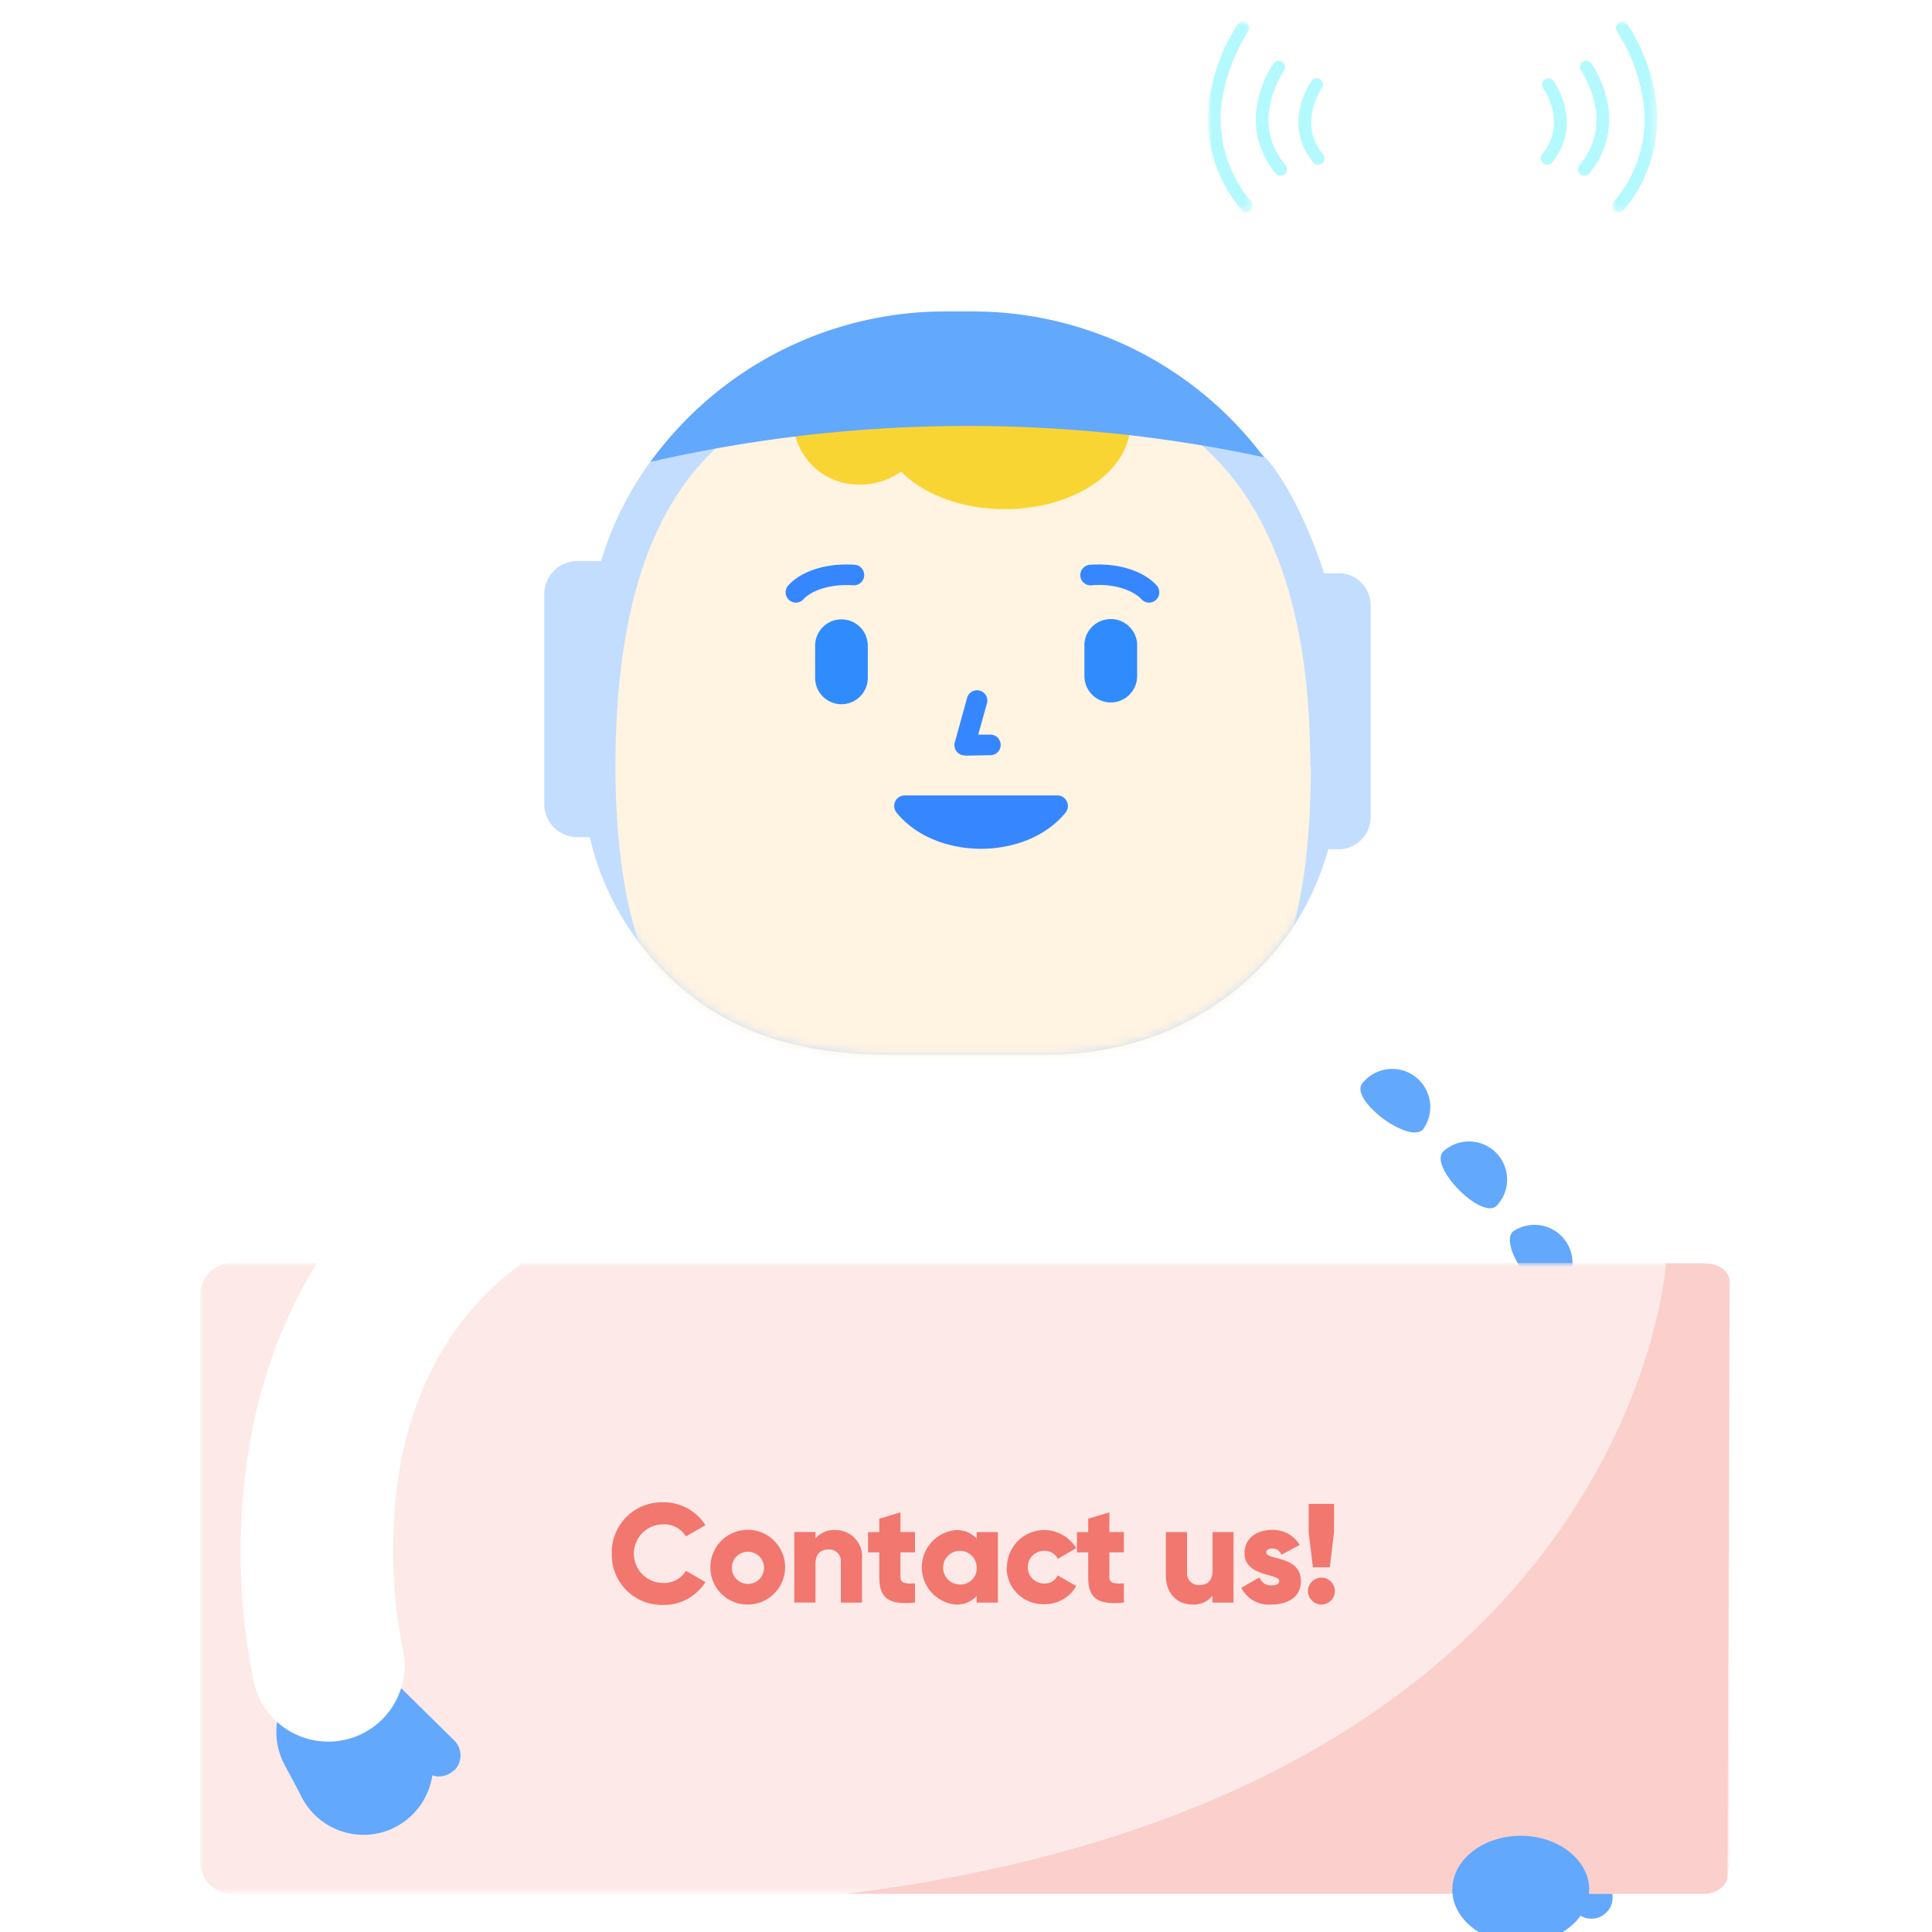 <?xml version="1.0"?>
<svg xmlns="http://www.w3.org/2000/svg" 
  xmlns:xlink="http://www.w3.org/1999/xlink" id="Layer_1" data-name="Layer 1" viewBox="0 0 240 240" width="240px" height="240px">
  <defs>
    <filter id="filter-1" x="-5" y="-5" width="110%" height="110%" name="filter-1" filterUnits="userSpaceOnUse">
      <feOffset result="shadowOffsetOuter1" dy="2" in="SourceAlpha"/>
      <feGaussianBlur result="shadowBlurOuter1" stdDeviation="2" in="shadowOffsetOuter1"/>
      <feColorMatrix result="shadowMatrixOuter1" values="0 0 0 0 0.76 0 0 0 0 0.76 0 0 0 0 0.76 0 0 0 0.5 0" in="shadowBlurOuter1"/>
      <feMerge>
        <feMergeNode in="shadowMatrixOuter1"/>
        <feMergeNode in="SourceGraphic"/>
      </feMerge>
    </filter>
    <mask id="mask" x="73.26" y="44.08" width="96.89" height="86.66" maskUnits="userSpaceOnUse">
      <g id="mask-3">
        <path id="path-2" d="M121.73,46.14h-4.87c-14.13,0-24-.25-34.67,7.41h0A41,41,0,0,0,74.66,67.7h0L73.26,102a34.77,34.77,0,0,0,4.32,10.47h0C84.34,123,94.35,129,110.13,129h20c15.26,0,25.86-8.28,31-16.62h0A34.35,34.35,0,0,0,165,103.5h0l1.14,0a3.92,3.92,0,0,0,4-3.92h0V72.42a3.12,3.12,0,0,0-3.05-3.13h0l-2.64-.07c-1.14-3.89-4.38-11.51-7.54-14.66h0C146.31,47,136,46.14,122,46.14h-.24" fill="#fff" fill-rule="evenodd"/>
      </g>
    </mask>
    <mask id="mask-2" x="24.84" y="154.91" width="189.99" height="78.35" maskUnits="userSpaceOnUse">
      <g id="mask-5">
        <polygon id="path-4" points="24.84 154.91 214.83 154.91 214.83 233.26 24.84 233.26 24.84 154.91" fill="#fff" fill-rule="evenodd"/>
      </g>
    </mask>
    <mask id="mask-3-2" x="200.28" y="0.69" width="5.56" height="23.69" maskUnits="userSpaceOnUse">
      <g id="mask-7">
        <polygon id="path-6" points="200.28 0.69 205.84 0.69 205.84 24.38 200.28 24.38 200.28 0.69" fill="#fff" fill-rule="evenodd"/>
      </g>
    </mask>
    <mask id="mask-4" x="150.09" y="0.69" width="5.56" height="23.69" maskUnits="userSpaceOnUse">
      <g id="mask-9">
        <polygon id="path-8" points="150.09 0.69 155.65 0.69 155.65 24.38 150.09 24.38 150.09 0.69" fill="#fff" fill-rule="evenodd"/>
      </g>
    </mask>
  </defs>
  <g id="Page-1">
    <g id="Plan">
      <g id="contactus_eve" data-name="contactus eve" filter="url(#filter-1)">
        <g id="Group-4">
          <g id="Group-2">
            <g id="Group-23">
              <path id="Fill-1" d="M169.06,68.66a3.12,3.12,0,0,1-.52,0A3.08,3.08,0,0,1,166,65.06l8.63-50.79a3.08,3.08,0,1,1,6.08,1L172.1,66.1a3.08,3.08,0,0,1-3,2.56" fill="#fff" fill-rule="evenodd"/>
              <path id="Fill-3" d="M198.72,236.14h0a2.63,2.63,0,0,1-3.45-1.4l-3.74-8.33a2.63,2.63,0,1,1,4.84-2.07l3.74,8.34a2.64,2.64,0,0,1-1.39,3.46" fill="#62a8fd" fill-rule="evenodd"/>
              <path id="Fill-5" d="M193.53,224.88a9.66,9.66,0,0,1-2-.21,9.47,9.47,0,0,1-7.29-11.22,82.14,82.14,0,0,0,.19-26.4c-2.86-18-11.66-31.24-26.16-39.34a9.47,9.47,0,0,1,9.24-16.54c19.75,11,32.11,29.57,35.74,53.6a100.09,100.09,0,0,1-.48,32.61,9.48,9.48,0,0,1-9.26,7.5" fill="#fff" fill-rule="evenodd"/>
              <path id="Fill-7" d="M176.83,138.21c-1.55,2.1-9.17-3.49-7.62-5.6a4.73,4.73,0,0,1,7.62,5.6" fill="#62a8fd" fill-rule="evenodd"/>
              <path id="Fill-9" d="M185.92,147.78c-1.86,1.83-8.49-4.9-6.63-6.74a4.73,4.73,0,0,1,6.63,6.74" fill="#62a8fd" fill-rule="evenodd"/>
              <path id="Fill-11" d="M193.49,158.64c-2.14,1.5-7.58-6.23-5.44-7.73a4.73,4.73,0,0,1,5.44,7.73" fill="#62a8fd" fill-rule="evenodd"/>
              <path id="Fill-13" d="M160.58,116.7s-7.77-8.31-26.91-8.31H104.32c-19.13,0-26.9,8.31-26.9,8.31s-18,30-18,70.77c0,33.38,19.59,39.79,41.85,39.79h35.44c22.25,0,41.85-6.41,41.85-39.79,0-40.75-18-70.77-18-70.77" fill="#fff" fill-rule="evenodd"/>
              <path id="Fill-15" d="M146.49,203.34l-53.36,0a8.05,8.05,0,0,1-8.06-8.05l0-30.26a8.05,8.05,0,0,1,8-8.06l53.36,0a8,8,0,0,1,8.06,8.05l0,30.26a8.05,8.05,0,0,1-8,8.06" fill="#308cfd" fill-rule="evenodd"/>
              <path id="Fill-17" d="M107.59,170a7.38,7.38,0,1,1-7.37-7.37,7.37,7.37,0,0,1,7.37,7.37" fill="#fff" fill-rule="evenodd"/>
              <path id="Fill-19" d="M181.07,86a62.07,62.07,0,1,1-62.11-62,62.07,62.07,0,0,1,62.11,62" fill="#fff" fill-rule="evenodd"/>
              <path id="Fill-21" d="M166.25,69.22h-1.79c-1.14-3.89-4.38-11.51-7.54-14.66-10.67-7.65-21.06-8.43-35.19-8.42h-4.87c-14.13,0-24-.25-34.67,7.41A41,41,0,0,0,74.66,67.7H71.72a4.11,4.11,0,0,0-4.11,4.11l0,26.06A4.11,4.11,0,0,0,71.74,102h1.53a34.49,34.49,0,0,0,4.31,10.47C84.34,123,94.35,129,110.13,129h20c15.26,0,25.86-8.28,31-16.62A34.35,34.35,0,0,0,165,103.5h1.27a4,4,0,0,0,4-4V73.2a4,4,0,0,0-4-4" fill="#c2ddff" fill-rule="evenodd"/>
            </g>
            <g id="Group-26">
              <g mask="url(#mask)">
                <path id="Fill-24" d="M162.84,93.21c0,27.08-8.34,37.51-23.26,37.51l-44,0c-7.64,0-19.11-7.65-19.13-37.47,0-38.76,17.57-49.17,43.32-49.19s43,12.45,43,49.13" fill="#fff3e1" fill-rule="evenodd"/>
              </g>
            </g>
            <g id="Group-94">
              <path id="Fill-27" d="M119.84,91.84a1.28,1.28,0,0,1-1.23-1.62l1.51-5.46a1.28,1.28,0,1,1,2.46.69l-1.06,3.81,1.62,0h0a1.28,1.28,0,0,1,0,2.55l-3.32.06Z" fill="#3687ff" fill-rule="evenodd"/>
              <path id="Fill-29" d="M98.86,72.86a1.28,1.28,0,0,1-.94-2.13c1.66-1.84,4.84-2.82,8.31-2.57a1.28,1.28,0,0,1-.19,2.55c-3-.22-5.31.71-6.23,1.73a1.27,1.27,0,0,1-1,.42" fill="#3687ff" fill-rule="evenodd"/>
              <path id="Fill-31" d="M142.74,72.86a1.25,1.25,0,0,1-.94-.42c-.93-1-3.21-2-6.24-1.73a1.27,1.27,0,0,1-1.36-1.18,1.29,1.29,0,0,1,1.18-1.37c3.47-.25,6.65.73,8.31,2.57a1.28,1.28,0,0,1-.95,2.13" fill="#3687ff" fill-rule="evenodd"/>
              <path id="Fill-33" d="M121.91,102.14a12.26,12.26,0,0,0,9.52-4h-19a12.25,12.25,0,0,0,9.52,4" fill="#3687ff" fill-rule="evenodd"/>
              <path id="Fill-35" d="M116.06,99.44a13,13,0,0,0,11.69,0Zm5.85,4c-4.33,0-8.27-1.68-10.54-4.5a1.31,1.31,0,0,1,1-2.13h19a1.31,1.31,0,0,1,1,2.13c-2.27,2.82-6.21,4.5-10.54,4.5Z" fill="#3687ff" fill-rule="evenodd"/>
              <path id="Fill-37" d="M138,85.26h0A3.28,3.28,0,0,1,134.71,82V78a3.28,3.28,0,0,1,6.55,0v4A3.28,3.28,0,0,1,138,85.26" fill="#308cfd" fill-rule="evenodd"/>
              <path id="Fill-39" d="M104.53,85.48h0a3.27,3.27,0,0,1-3.27-3.27v-4a3.27,3.27,0,1,1,6.54,0v4a3.27,3.27,0,0,1-3.27,3.27" fill="#308cfd" fill-rule="evenodd"/>
              <path id="Fill-41" d="M124.84,40.18c-5.1,0-15.61.74-21.21,2.9a7.82,7.82,0,0,0-5.1,7.25,8.12,8.12,0,0,0,8.35,7.86,8.66,8.66,0,0,0,5.05-1.61c2.79,2.82,7.53,4.67,12.91,4.67,8.59,0,15.55-4.72,15.55-10.53s-7-10.54-15.55-10.54" fill="#f9d534" fill-rule="evenodd"/>
              <path id="Fill-43" d="M157,54.79a45.16,45.16,0,0,0-36.23-18.1H117.4A45.19,45.19,0,0,0,80.8,55.38,176.24,176.24,0,0,1,157,54.79" fill="#62a8fd" fill-rule="evenodd"/>
              <g id="Group-47">
                <g mask="url(#mask-2)">
                  <path id="Fill-45" d="M210.86,233.26h-182a4,4,0,0,1-4-4V158.88a4,4,0,0,1,4-4h182a4,4,0,0,1,4,4v70.41a4,4,0,0,1-4,4" fill="#fde9e8" fill-rule="evenodd"/>
                </g>
              </g>
              <path id="Fill-48" d="M105.15,233.26H211.6c1.64,0,3-1,3-2.25l.26-73.8c0-1.25-1.31-2.26-3-2.27l-4.91,0S203,221,105.15,233.26" fill="#facfcc" fill-rule="evenodd"/>
              <path id="Fill-50" d="M76,191a6.22,6.22,0,0,1,6.38-6.38,6.13,6.13,0,0,1,5.25,2.84l-2.42,1.4a3.16,3.16,0,0,0-2.83-1.5,3.64,3.64,0,0,0,0,7.28,3.13,3.13,0,0,0,2.83-1.51l2.42,1.4a6.05,6.05,0,0,1-5.25,2.84A6.22,6.22,0,0,1,76,191" fill="#f2776e" fill-rule="evenodd"/>
              <path id="Fill-52" d="M94.91,192.7a2,2,0,1,0-2,2.06,2,2,0,0,0,2-2.06m-6.66,0a4.64,4.64,0,1,1,4.64,4.62,4.59,4.59,0,0,1-4.64-4.62" fill="#f2776e" fill-rule="evenodd"/>
              <path id="Fill-54" d="M107.08,191.7v5.38h-2.63v-5a1.44,1.44,0,0,0-1.52-1.6c-1,0-1.63.56-1.63,1.81v4.78H98.67v-8.76h2.63v.82a3,3,0,0,1,2.5-1.06,3.28,3.28,0,0,1,3.28,3.62" fill="#f2776e" fill-rule="evenodd"/>
              <path id="Fill-56" d="M111.86,190.84v3.1c0,.75.64.82,1.8.75v2.39c-3.43.35-4.43-.69-4.43-3.14v-3.1h-1.4v-2.52h1.4v-1.66l2.63-.79v2.45h1.8v2.52Z" fill="#f2776e" fill-rule="evenodd"/>
              <path id="Fill-58" d="M121.33,192.7a2.09,2.09,0,1,0-2.08,2.13,2,2,0,0,0,2.08-2.13Zm2.63-4.38v8.76h-2.63v-.83a3.28,3.28,0,0,1-2.61,1.07,4.64,4.64,0,0,1,0-9.24,3.31,3.31,0,0,1,2.61,1.06v-.82Z" fill="#f2776e" fill-rule="evenodd"/>
              <path id="Fill-60" d="M125.09,192.7a4.63,4.63,0,0,1,8.6-2.38l-2.29,1.33a1.81,1.81,0,0,0-1.7-1,2,2,0,0,0,0,4.06,1.8,1.8,0,0,0,1.7-1l2.29,1.31a4.46,4.46,0,0,1-4,2.26,4.53,4.53,0,0,1-4.64-4.62" fill="#f2776e" fill-rule="evenodd"/>
              <path id="Fill-62" d="M137.81,190.84v3.1c0,.75.64.82,1.8.75v2.39c-3.43.35-4.43-.69-4.43-3.14v-3.1h-1.4v-2.52h1.4v-1.66l2.63-.79v2.45h1.8v2.52Z" fill="#f2776e" fill-rule="evenodd"/>
              <path id="Fill-64" d="M153.23,188.32v8.76h-2.62v-.83a3,3,0,0,1-2.51,1.07c-1.77,0-3.27-1.26-3.27-3.62v-5.38h2.63v5A1.44,1.44,0,0,0,149,194.9c1,0,1.63-.56,1.63-1.8v-4.78Z" fill="#f2776e" fill-rule="evenodd"/>
              <path id="Fill-66" d="M161.6,194.45c0,2-1.75,2.87-3.64,2.87a3.82,3.82,0,0,1-3.76-2.08l2.27-1.3a1.43,1.43,0,0,0,1.49,1c.63,0,.95-.19.95-.54,0-1-4.31-.45-4.31-3.48,0-1.91,1.61-2.87,3.43-2.87a3.85,3.85,0,0,1,3.42,1.87l-2.25,1.21a1.25,1.25,0,0,0-1.17-.77c-.45,0-.73.17-.73.49,0,1,4.3.33,4.3,3.57" fill="#f2776e" fill-rule="evenodd"/>
              <path id="Fill-68" d="M162.57,188.32v-3.5h3.15v3.5l-.53,4.38h-2.1Zm-.09,7.34a1.67,1.67,0,1,1,1.66,1.66,1.68,1.68,0,0,1-1.66-1.66Z" fill="#f2776e" fill-rule="evenodd"/>
              <path id="Fill-70" d="M48.79,225.13h0a8.65,8.65,0,0,1-11.48-4.23l-2-3.75A8.65,8.65,0,1,1,51,209.91l2,3.74a8.65,8.65,0,0,1-4.23,11.48" fill="#62a8fd" fill-rule="evenodd"/>
              <path id="Fill-72" d="M56.39,217.9h0a2.64,2.64,0,0,1-3.73,0l-6.51-6.41a2.64,2.64,0,0,1,3.77-3.69l6.51,6.41a2.64,2.64,0,0,1,0,3.73" fill="#62a8fd" fill-rule="evenodd"/>
              <path id="Fill-74" d="M40.76,214.35a9.48,9.48,0,0,1-9.21-7.27,81.05,81.05,0,0,1-.33-30.89c3-15.64,12.42-36.27,40.45-45.72a9.47,9.47,0,1,1,6,17.95c-15.55,5.24-24.93,15.78-27.89,31.31A62.29,62.29,0,0,0,50,202.67a9.47,9.47,0,0,1-7,11.42,9.33,9.33,0,0,1-2.21.26" fill="#fff" fill-rule="evenodd"/>
              <path id="Fill-76" d="M197.41,232.73c0,3.69-3.8,6.68-8.5,6.68s-8.5-3-8.5-6.68,3.81-6.68,8.5-6.68,8.5,3,8.5,6.68" fill="#62a8fd" fill-rule="evenodd"/>
              <path id="Fill-78" d="M184,12.94a6,6,0,1,1-6-6,6,6,0,0,1,6,6.05" fill="#fff" fill-rule="evenodd"/>
              <path id="Fill-80" d="M197,19.8a.85.85,0,0,0,.42-.26,10.36,10.36,0,0,0,2.16-9.27,13.52,13.52,0,0,0-1.87-4.38.8.8,0,0,0-1.1-.19.79.79,0,0,0-.19,1.1,12.27,12.27,0,0,1,1.63,3.88,8.64,8.64,0,0,1-1.85,7.84.81.81,0,0,0,.1,1.12.84.84,0,0,0,.7.16" fill="#b4f9fd" fill-rule="evenodd"/>
              <path id="Fill-82" d="M192.38,18.43a.76.76,0,0,0,.41-.26,7.64,7.64,0,0,0,1.61-6.87A10,10,0,0,0,193,8.06a.79.79,0,0,0-1.1-.19.8.8,0,0,0-.19,1.1c.13.18,3,4.41-.14,8.19a.79.79,0,0,0,.1,1.11.78.78,0,0,0,.7.16" fill="#b4f9fd" fill-rule="evenodd"/>
              <g id="Group-86">
                <g mask="url(#mask-3-2)">
                  <path id="Fill-84" d="M201.26,24.36a.81.81,0,0,0,.42-.26,17.48,17.48,0,0,0,3.65-15.65A22.79,22.79,0,0,0,202.16,1a.79.79,0,0,0-1.29.91,21.64,21.64,0,0,1,2.93,6.92,15.72,15.72,0,0,1-3.33,14.23.78.78,0,0,0,.1,1.11.77.77,0,0,0,.69.16" fill="#b4f9fd" fill-rule="evenodd"/>
                </g>
              </g>
              <path id="Fill-87" d="M158.9,19.8a.78.78,0,0,1-.41-.26,10.34,10.34,0,0,1-2.17-9.27,13.52,13.52,0,0,1,1.87-4.38.8.8,0,0,1,1.1-.19.79.79,0,0,1,.19,1.1,12.27,12.27,0,0,0-1.63,3.88,8.64,8.64,0,0,0,1.85,7.84.8.8,0,0,1-.1,1.12.84.84,0,0,1-.7.16" fill="#b4f9fd" fill-rule="evenodd"/>
              <path id="Fill-89" d="M163.56,18.43a.75.75,0,0,1-.42-.26,7.67,7.67,0,0,1-1.61-6.87,10,10,0,0,1,1.39-3.24.79.79,0,0,1,1.1-.19.8.8,0,0,1,.19,1.1c-.13.18-3,4.41.14,8.19a.78.78,0,0,1-.1,1.11.77.77,0,0,1-.69.16" fill="#b4f9fd" fill-rule="evenodd"/>
              <g id="Group-93">
                <g mask="url(#mask-4)">
                  <path id="Fill-91" d="M154.67,24.36a.81.81,0,0,1-.42-.26A17.48,17.48,0,0,1,150.6,8.45,22.79,22.79,0,0,1,153.77,1a.79.79,0,0,1,1.29.91,21.64,21.64,0,0,0-2.93,6.92,15.72,15.72,0,0,0,3.33,14.23.78.78,0,0,1-.1,1.11.77.77,0,0,1-.69.16" fill="#b4f9fd" fill-rule="evenodd"/>
                </g>
              </g>
            </g>
          </g>
        </g>
      </g>
    </g>
  </g>
</svg>


